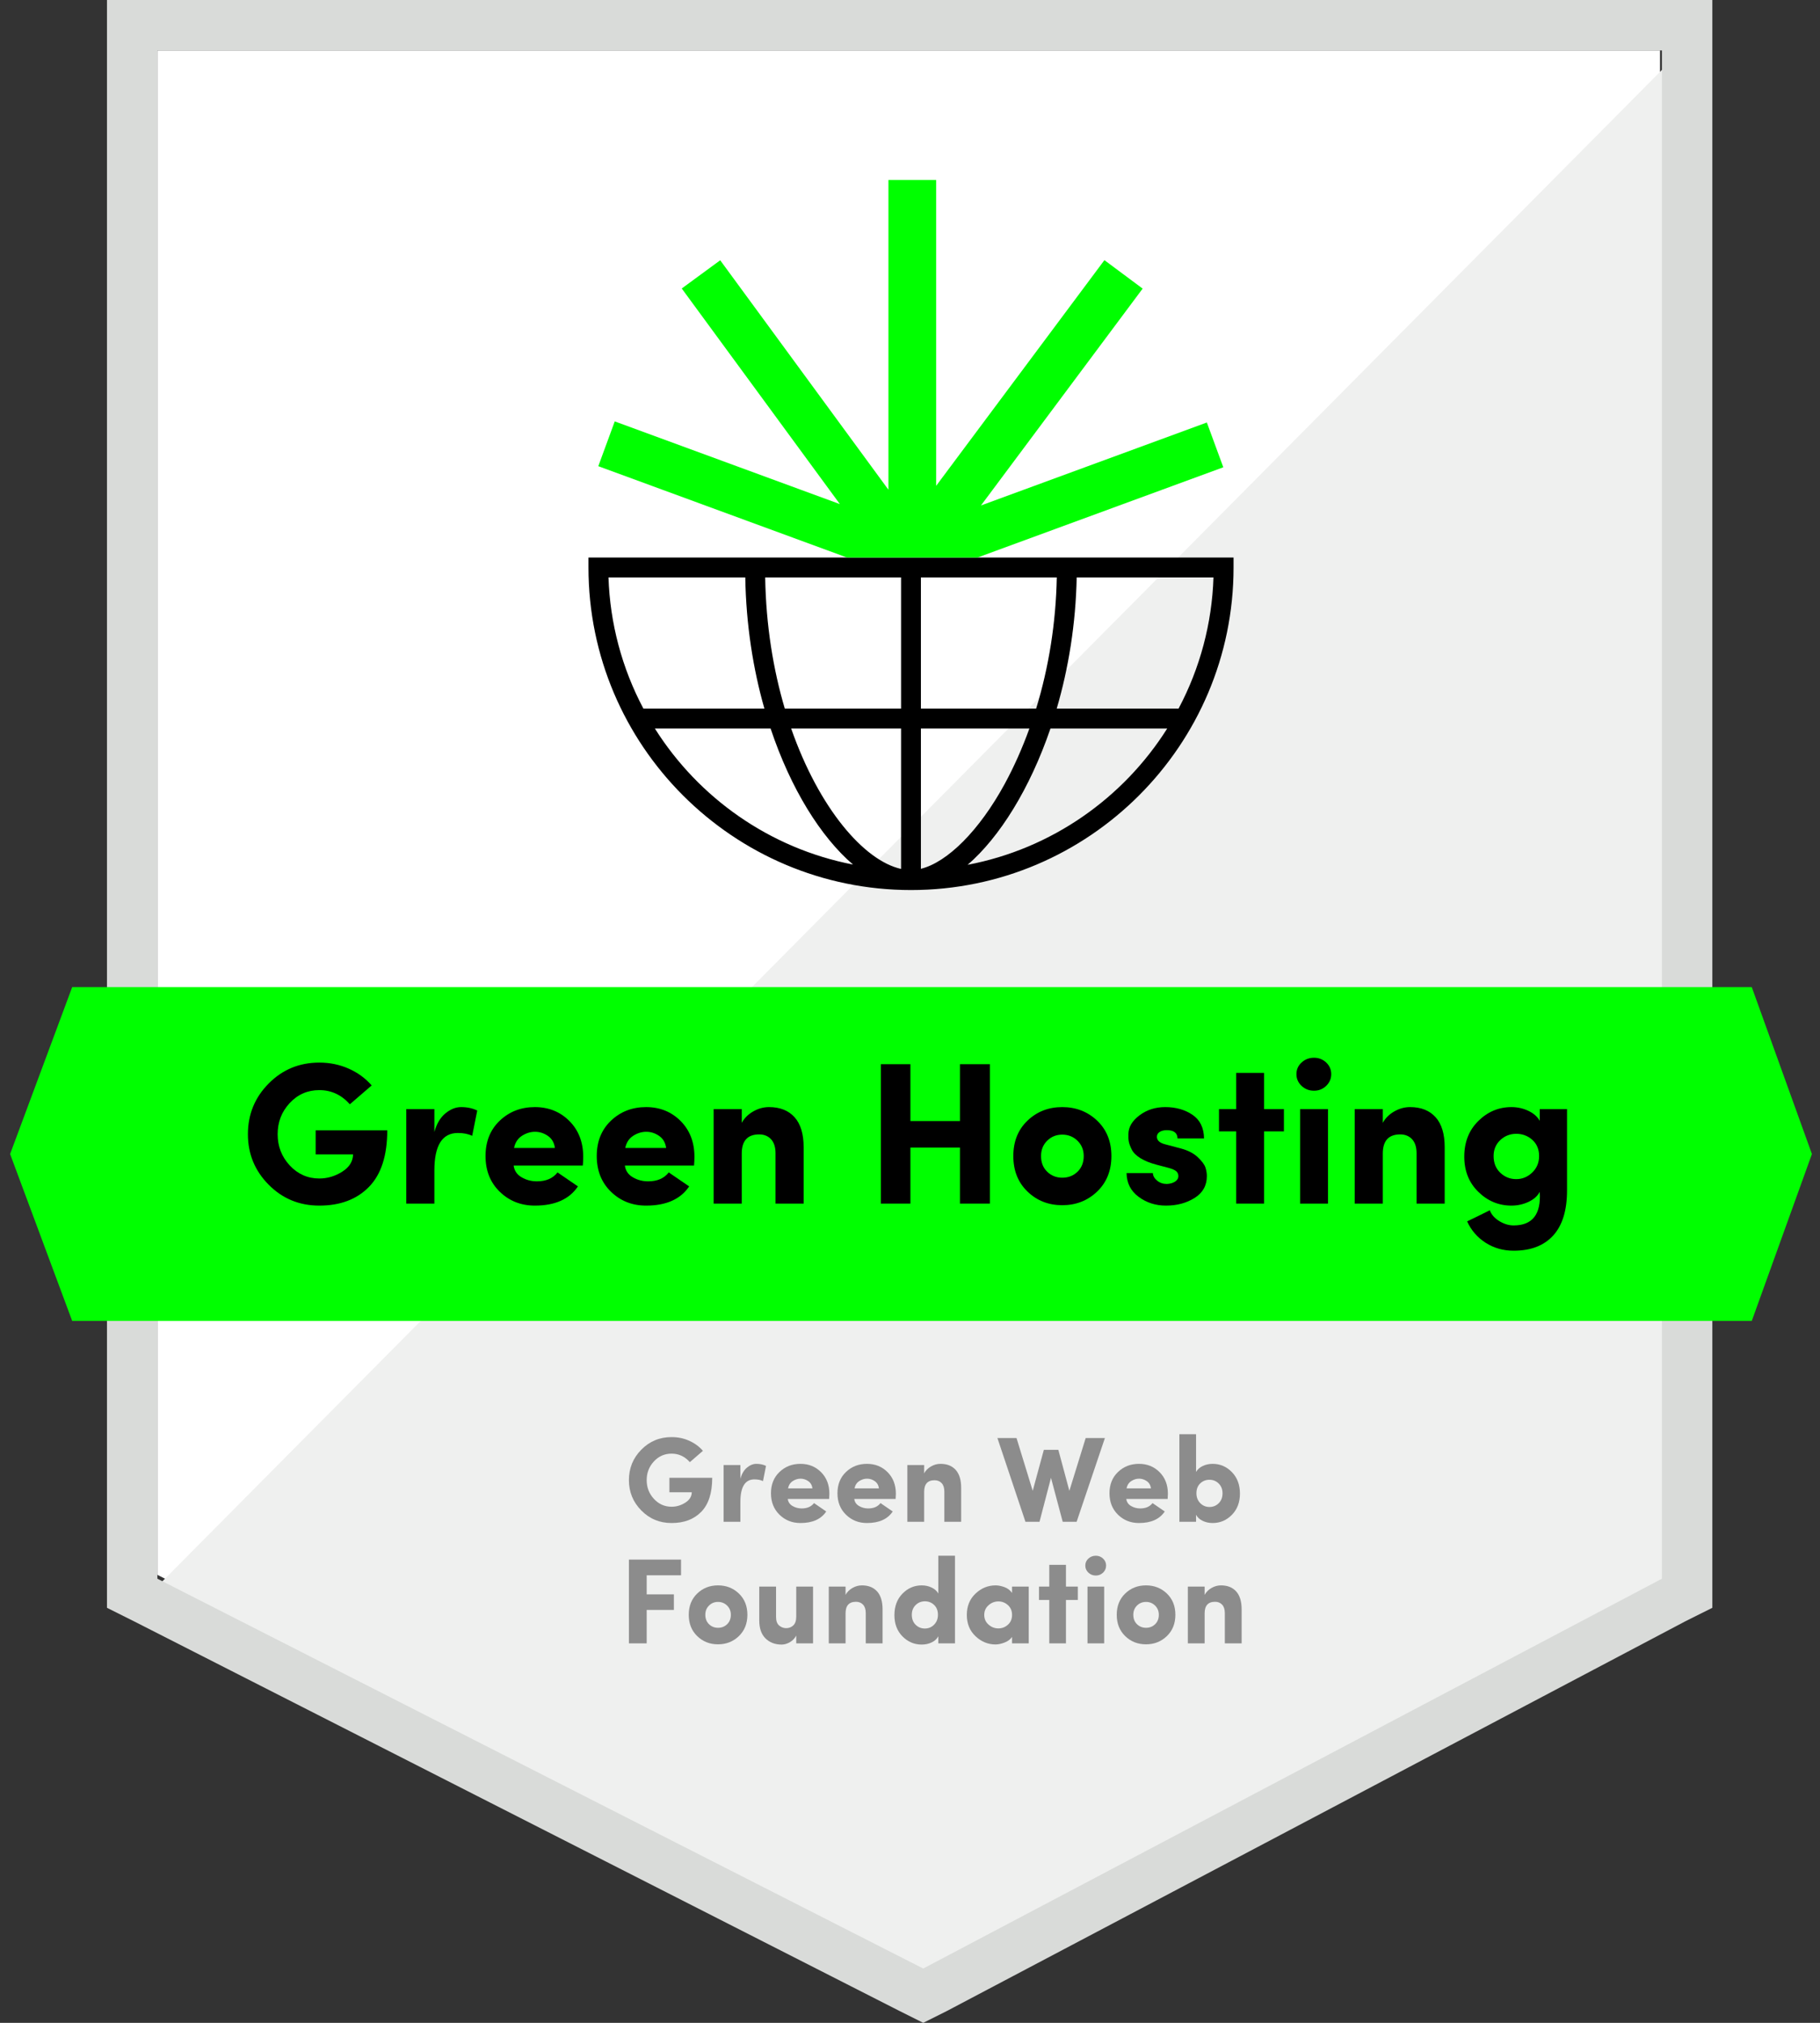 <svg xmlns="http://www.w3.org/2000/svg" xmlns:xlink="http://www.w3.org/1999/xlink" id="green-hosting.fw-Page%201" viewBox="0 0 900 1000" style="background-color:#ffffff00" xml:space="preserve" x="0px" y="0px" width="900px" height="1000px"><rect x="0" y="0" width="900" height="1000" fill="#333333" stroke="none"/> <g id="Layer%201"> <g> <path d="M 77.828 778.525 L 456.539 971.231 L 820.875 778.525 L 820.875 24.927 L 77.828 24.927 L 77.828 778.525 Z" fill="#ffffff"></path> <path d="M 828.551 27.803 L 70.152 791.953 L 463.258 986.582 L 828.551 799.619 L 828.551 27.803 Z" fill="#eff0ef"></path> <path d="M 52.897 276.128 L 52.897 794.824 L 66.319 801.533 L 445.035 994.248 L 456.539 1000 L 468.043 994.248 L 833.336 801.533 L 846.764 794.824 L 846.764 0 L 52.897 0 L 52.897 276.128 ZM 77.828 780.439 L 77.828 24.927 L 821.832 24.927 L 821.832 780.439 L 456.539 973.154 L 77.828 780.439 Z" fill="#d9dbd9"></path> </g> <path d="M 291 275.616 L 291 280.536 C 291 368.472 362.542 440 450.5 440 C 538.458 440 610 368.472 610 280.536 L 610 275.616 L 291 275.616 L 291 275.616 ZM 445.578 360.133 L 445.578 429.561 C 427.243 425.476 405.005 399.558 391.231 360.133 L 445.578 360.133 ZM 388.081 350.291 C 382.409 331.121 378.778 309.249 378.388 285.455 L 445.578 285.455 L 445.578 350.291 L 388.081 350.291 ZM 455.391 429.499 L 455.391 360.133 L 509.049 360.133 C 505.568 369.764 501.487 378.972 496.805 387.587 C 484.291 410.537 468.566 426.226 455.391 429.499 L 455.391 429.499 ZM 455.391 350.291 L 455.391 285.455 L 522.583 285.455 C 522.162 307.778 518.651 329.861 512.38 350.291 L 455.391 350.291 L 455.391 350.291 ZM 368.544 285.455 C 368.934 308.678 372.386 330.64 377.997 350.291 L 318.158 350.291 C 307.543 330.277 301.642 308.1 300.902 285.455 L 368.575 285.455 L 368.544 285.455 L 368.544 285.455 ZM 323.83 360.133 L 381.058 360.133 C 391.051 390.045 405.936 413.809 421.811 427.398 C 380.639 419.388 345.467 394.454 323.83 360.133 ZM 478.499 427.519 C 494.343 413.868 509.288 389.895 519.462 360.133 L 577.201 360.133 C 555.444 394.636 519.972 419.628 478.528 427.519 L 478.499 427.519 ZM 582.842 350.291 L 522.553 350.291 C 528.375 330.459 531.976 308.437 532.427 285.455 L 600.067 285.455 C 599.343 308.103 593.441 330.283 582.811 350.291 L 582.842 350.291 Z" fill="#000000"></path> <path d="M 483.39 275.616 L 604.929 231.002 L 596.796 208.861 L 485.102 249.874 L 565.046 142.675 L 546.14 128.604 L 462.924 240.183 L 462.924 89 L 439.337 89 L 439.337 242.104 L 356.15 128.664 L 337.125 142.615 L 415.33 249.213 L 303.994 208.32 L 295.862 230.462 L 418.841 275.616 L 483.39 275.616 Z" fill="#00ff00"></path> <path d="M 866.264 488 L 35.694 488 L 5 570.5 L 35.694 653 L 866.264 653 L 896 570.5 L 866.264 488 Z" fill="#00ff00"></path> <path d="M 172.453 528.297 C 167.953 526.297 163.094 525.297 157.906 525.297 C 148.031 525.297 139.672 528.75 132.844 535.656 C 126 542.562 122.594 550.906 122.594 560.703 C 122.594 570.438 126 578.75 132.844 585.656 C 139.672 592.562 148.031 596 157.906 596 C 168.234 596 176.422 592.922 182.453 586.75 C 188.484 580.594 191.5 571.266 191.5 558.797 L 156.094 558.797 L 156.094 570.703 L 174.594 570.703 C 174.531 574.172 172.734 577.031 169.203 579.25 C 165.672 581.484 161.906 582.594 157.906 582.594 C 152.156 582.594 147.297 580.453 143.297 576.156 C 139.297 571.859 137.297 566.703 137.297 560.703 C 137.297 554.703 139.281 549.578 143.25 545.312 C 147.219 541.047 152.094 538.906 157.906 538.906 C 163.828 538.906 168.859 541.25 173 545.906 L 183.797 536.594 C 180.734 533.062 176.953 530.297 172.453 528.297 L 172.453 528.297 Z" fill="#000000"></path> <path d="M 226.406 560.094 C 229.188 560.094 231.562 560.562 233.5 561.5 L 236 549 C 233.719 547.875 231.062 547.297 228 547.297 C 225.328 547.297 222.75 548.344 220.25 550.406 C 217.75 552.469 215.922 555.531 214.797 559.594 L 214.797 548.297 L 200.906 548.297 L 200.906 595 L 214.797 595 L 214.797 578.703 C 214.797 566.297 218.656 560.094 226.406 560.094 L 226.406 560.094 Z" fill="#000000"></path> <path d="M 265.5 584 C 262.766 584 260.25 583.344 257.953 582 C 255.641 580.672 254.328 578.734 254 576.203 L 288.203 576.203 C 288.328 574.609 288.406 573.172 288.406 571.906 C 288.406 564.641 286.109 558.719 281.547 554.156 C 276.984 549.594 271.297 547.297 264.5 547.297 C 257.625 547.297 251.844 549.531 247.141 554 C 242.438 558.469 240.094 564.312 240.094 571.5 C 240.094 578.703 242.438 584.594 247.141 589.156 C 251.844 593.719 257.625 596 264.5 596 C 274.438 596 281.531 592.844 285.797 586.5 L 275.703 579.594 C 273.422 582.531 270.031 584 265.5 584 L 265.5 584 ZM 258.094 561.5 C 260.156 560.172 262.328 559.5 264.594 559.5 C 266.859 559.5 268.984 560.188 270.953 561.547 C 272.922 562.922 274.062 564.906 274.406 567.5 L 254.203 567.5 C 254.734 564.844 256.031 562.844 258.094 561.5 L 258.094 561.5 Z" fill="#000000"></path> <path d="M 320.5 584 C 317.766 584 315.25 583.344 312.953 582 C 310.641 580.672 309.328 578.734 309 576.203 L 343.203 576.203 C 343.328 574.609 343.406 573.172 343.406 571.906 C 343.406 564.641 341.109 558.719 336.547 554.156 C 331.984 549.594 326.297 547.297 319.5 547.297 C 312.625 547.297 306.844 549.531 302.141 554 C 297.438 558.469 295.094 564.312 295.094 571.5 C 295.094 578.703 297.438 584.594 302.141 589.156 C 306.844 593.719 312.625 596 319.5 596 C 329.438 596 336.531 592.844 340.797 586.5 L 330.703 579.594 C 328.422 582.531 325.031 584 320.5 584 L 320.5 584 ZM 313.094 561.5 C 315.156 560.172 317.328 559.5 319.594 559.5 C 321.859 559.5 323.984 560.188 325.953 561.547 C 327.922 562.922 329.062 564.906 329.406 567.5 L 309.203 567.5 C 309.734 564.844 311.031 562.844 313.094 561.5 L 313.094 561.5 Z" fill="#000000"></path> <path d="M 375.406 560.797 C 377.859 560.797 379.828 561.609 381.297 563.203 C 382.766 564.797 383.5 567.094 383.5 570.094 L 383.5 595 L 397.406 595 L 397.406 567.094 C 397.406 560.562 395.906 555.641 392.906 552.297 C 389.906 548.969 385.703 547.297 380.297 547.297 C 377.562 547.297 374.953 548.016 372.453 549.453 C 369.953 550.891 368.062 552.766 366.797 555.094 L 366.797 548.297 L 352.906 548.297 L 352.906 595 L 366.797 595 L 366.797 570.297 C 366.797 563.969 369.656 560.797 375.406 560.797 L 375.406 560.797 Z" fill="#000000"></path> <path d="M 474.703 554.203 L 450.203 554.203 L 450.203 526.094 L 435.594 526.094 L 435.594 595 L 450.203 595 L 450.203 567.297 L 474.703 567.297 L 474.703 595 L 489.5 595 L 489.5 526.094 L 474.703 526.094 L 474.703 554.203 L 474.703 554.203 Z" fill="#000000"></path> <path d="M 517.844 579.25 C 515.812 577.281 514.797 574.703 514.797 571.5 C 514.797 568.438 515.812 565.906 517.844 563.906 C 519.875 561.906 522.359 560.906 525.297 560.906 C 528.234 560.906 530.734 561.906 532.797 563.906 C 534.859 565.906 535.906 568.438 535.906 571.5 C 535.906 574.703 534.875 577.281 532.844 579.25 C 530.812 581.219 528.297 582.203 525.297 582.203 C 522.359 582.203 519.875 581.219 517.844 579.25 L 517.844 579.25 ZM 549.594 571.5 C 549.594 564.312 547.234 558.469 542.547 554 C 537.844 549.531 532.094 547.297 525.297 547.297 C 518.484 547.297 512.75 549.531 508.094 554 C 503.422 558.469 501.094 564.312 501.094 571.5 C 501.094 578.703 503.422 584.547 508.094 589.047 C 512.75 593.547 518.484 595.797 525.297 595.797 C 532.094 595.797 537.844 593.547 542.547 589.047 C 547.234 584.547 549.594 578.703 549.594 571.5 L 549.594 571.5 Z" fill="#000000"></path> <path d="M 581.641 579 C 582.344 579.609 582.703 580.406 582.703 581.406 C 582.703 582.531 582.141 583.453 581.047 584.156 C 579.953 584.859 578.594 585.234 577 585.297 C 575.125 585.297 573.531 584.75 572.203 583.656 C 570.859 582.562 570.156 581.312 570.094 579.906 L 557.094 579.906 C 557.156 584.844 559.141 588.75 563.047 591.656 C 566.953 594.562 571.469 596 576.594 596 C 582 596 586.719 594.734 590.75 592.203 C 594.781 589.672 596.797 586.078 596.797 581.406 C 596.797 580 596.562 578.594 596.094 577.156 C 595.625 575.719 594.375 574.047 592.344 572.109 C 590.312 570.172 587.562 568.734 584.094 567.797 L 576.203 565.703 C 573.594 565.047 572.219 563.875 572.094 562.203 C 572.031 561.141 572.438 560.281 573.344 559.656 C 574.25 559.031 575.469 558.703 577 558.703 C 580.469 558.703 582.234 560.078 582.297 562.797 L 595.406 562.797 C 595.328 557.547 593.422 553.641 589.688 551.109 C 585.953 548.578 581.453 547.297 576.203 547.297 C 571.328 547.297 567.094 548.656 563.5 551.359 C 559.891 554.062 558.062 557.141 558 560.594 C 557.938 562.062 558 563.328 558.203 564.359 C 558.391 565.391 558.875 566.688 559.641 568.25 C 560.406 569.812 561.844 571.25 563.938 572.547 C 566.031 573.859 568.719 574.938 572 575.797 L 578.094 577.406 C 579.75 577.875 580.938 578.406 581.641 579 L 581.641 579 Z" fill="#000000"></path> <path d="M 625.094 530.406 L 611.297 530.406 L 611.297 548.297 L 602.797 548.297 L 602.797 559.297 L 611.297 559.297 L 611.297 595 L 625.094 595 L 625.094 559.297 L 634.906 559.297 L 634.906 548.297 L 625.094 548.297 L 625.094 530.406 L 625.094 530.406 Z" fill="#000000"></path> <path d="M 642.906 548.297 L 642.906 595 L 656.703 595 L 656.703 548.297 L 642.906 548.297 L 642.906 548.297 ZM 649.797 539.203 C 652.125 539.203 654.125 538.406 655.797 536.812 C 657.453 535.219 658.297 533.281 658.297 531 C 658.297 528.734 657.453 526.812 655.797 525.25 C 654.125 523.688 652.125 522.906 649.797 522.906 C 647.391 522.906 645.344 523.688 643.641 525.25 C 641.938 526.812 641.094 528.734 641.094 531 C 641.094 533.281 641.938 535.219 643.641 536.812 C 645.344 538.406 647.391 539.203 649.797 539.203 L 649.797 539.203 Z" fill="#000000"></path> <path d="M 692.406 560.797 C 694.859 560.797 696.828 561.609 698.297 563.203 C 699.766 564.797 700.5 567.094 700.5 570.094 L 700.5 595 L 714.406 595 L 714.406 567.094 C 714.406 560.562 712.906 555.641 709.906 552.297 C 706.906 548.969 702.703 547.297 697.297 547.297 C 694.562 547.297 691.953 548.016 689.453 549.453 C 686.953 550.891 685.062 552.766 683.797 555.094 L 683.797 548.297 L 669.906 548.297 L 669.906 595 L 683.797 595 L 683.797 570.297 C 683.797 563.969 686.656 560.797 692.406 560.797 L 692.406 560.797 Z" fill="#000000"></path> <path d="M 757.688 579.656 C 755.422 581.828 752.797 582.906 749.797 582.906 C 746.734 582.906 744.094 581.859 741.891 579.75 C 739.688 577.656 738.594 574.906 738.594 571.5 C 738.594 568.312 739.688 565.672 741.891 563.609 C 744.094 561.547 746.734 560.5 749.797 560.5 C 752.859 560.5 755.516 561.5 757.75 563.5 C 759.969 565.5 761.094 568.172 761.094 571.5 C 761.094 574.781 759.953 577.5 757.688 579.656 L 757.688 579.656 ZM 731.141 601.062 C 728.578 602.281 726.688 603.203 725.5 603.797 C 727.5 608.203 730.547 611.719 734.641 614.359 C 738.734 616.969 743.359 618.297 748.5 618.297 C 756.969 618.297 763.484 615.797 768.047 610.797 C 772.609 605.797 774.906 598.359 774.906 588.5 L 774.906 548.297 L 761.406 548.297 L 761.406 554.094 C 760.266 552.031 758.391 550.391 755.797 549.156 C 753.203 547.922 750.406 547.297 747.406 547.297 C 741.125 547.297 735.672 549.594 731.047 554.156 C 726.406 558.719 724.094 564.609 724.094 571.797 C 724.094 578.875 726.406 584.672 731.047 589.203 C 735.672 593.734 741.125 596 747.406 596 C 750.406 596 753.219 595.375 755.844 594.156 C 758.469 592.922 760.328 591.266 761.406 589.203 C 762.125 600.266 757.828 605.797 748.5 605.797 C 746.094 605.797 743.734 605.078 741.406 603.656 C 739.062 602.203 737.5 600.422 736.703 598.297 C 735.562 598.891 733.703 599.812 731.141 601.062 L 731.141 601.062 Z" fill="#000000"></path> <g> <path d="M 340.809 712.239 C 338.118 711.037 335.213 710.436 332.112 710.436 C 326.208 710.436 321.21 712.511 317.128 716.661 C 313.036 720.81 311 725.823 311 731.71 C 311 737.558 313.036 742.553 317.128 746.702 C 321.21 750.852 326.208 752.917 332.112 752.917 C 338.286 752.917 343.181 751.067 346.787 747.359 C 350.393 743.66 352.196 738.056 352.196 730.564 L 331.028 730.564 L 331.028 737.718 L 342.088 737.718 C 342.051 739.802 340.977 741.52 338.866 742.853 C 336.755 744.196 334.503 744.862 332.112 744.862 C 328.674 744.862 325.769 743.576 323.377 740.994 C 320.986 738.413 319.79 735.314 319.79 731.71 C 319.79 728.105 320.977 725.025 323.349 722.462 C 325.722 719.899 328.637 718.613 332.112 718.613 C 335.652 718.613 338.66 720.021 341.136 722.819 L 347.591 717.224 C 345.76 715.102 343.499 713.441 340.809 712.239 L 340.809 712.239 Z" fill="#8c8c8c"></path> <path d="M 373.065 731.343 C 374.728 731.343 376.147 731.625 377.306 732.188 L 378.8 724.678 C 377.437 724.002 375.849 723.655 374.018 723.655 C 372.42 723.655 370.879 724.284 369.384 725.523 C 367.89 726.762 366.797 728.602 366.124 731.043 L 366.124 724.255 L 357.82 724.255 L 357.82 752.316 L 366.124 752.316 L 366.124 742.524 C 366.124 735.07 368.431 731.343 373.065 731.343 L 373.065 731.343 Z" fill="#8c8c8c"></path> <path d="M 396.437 745.707 C 394.802 745.707 393.298 745.313 391.925 744.505 C 390.543 743.707 389.758 742.543 389.562 741.022 L 410.01 741.022 C 410.085 740.065 410.132 739.201 410.132 738.441 C 410.132 734.075 408.759 730.517 406.031 727.776 C 403.303 725.035 399.903 723.655 395.839 723.655 C 391.729 723.655 388.273 724.997 385.461 727.682 C 382.649 730.367 381.248 733.878 381.248 738.197 C 381.248 742.524 382.649 746.064 385.461 748.805 C 388.273 751.546 391.729 752.917 395.839 752.917 C 401.78 752.917 406.022 751.021 408.572 747.209 L 402.537 743.06 C 401.173 744.824 399.146 745.707 396.437 745.707 L 396.437 745.707 ZM 392.009 732.188 C 393.242 731.39 394.541 730.987 395.895 730.987 C 397.25 730.987 398.52 731.4 399.697 732.216 C 400.874 733.043 401.556 734.235 401.762 735.793 L 389.683 735.793 C 390.001 734.197 390.776 732.996 392.009 732.188 L 392.009 732.188 Z" fill="#8c8c8c"></path> <path d="M 429.319 745.707 C 427.684 745.707 426.18 745.313 424.807 744.505 C 423.425 743.707 422.64 742.543 422.444 741.022 L 442.892 741.022 C 442.967 740.065 443.014 739.201 443.014 738.441 C 443.014 734.075 441.64 730.517 438.913 727.776 C 436.185 725.035 432.785 723.655 428.721 723.655 C 424.611 723.655 421.155 724.997 418.343 727.682 C 415.531 730.367 414.13 733.878 414.13 738.197 C 414.13 742.524 415.531 746.064 418.343 748.805 C 421.155 751.546 424.611 752.917 428.721 752.917 C 434.662 752.917 438.903 751.021 441.454 747.209 L 435.419 743.06 C 434.055 744.824 432.028 745.707 429.319 745.707 L 429.319 745.707 ZM 424.891 732.188 C 426.124 731.39 427.423 730.987 428.777 730.987 C 430.132 730.987 431.402 731.4 432.579 732.216 C 433.756 733.043 434.438 734.235 434.644 735.793 L 422.565 735.793 C 422.883 734.197 423.658 732.996 424.891 732.188 L 424.891 732.188 Z" fill="#8c8c8c"></path> <path d="M 462.145 731.766 C 463.612 731.766 464.789 732.254 465.667 733.212 C 466.545 734.169 466.984 735.549 466.984 737.352 L 466.984 752.316 L 475.298 752.316 L 475.298 735.549 C 475.298 731.625 474.401 728.668 472.608 726.659 C 470.814 724.659 468.301 723.655 465.069 723.655 C 463.434 723.655 461.874 724.087 460.38 724.95 C 458.885 725.814 457.755 726.94 456.998 728.339 L 456.998 724.255 L 448.693 724.255 L 448.693 752.316 L 456.998 752.316 L 456.998 737.474 C 456.998 733.672 458.707 731.766 462.145 731.766 L 462.145 731.766 Z" fill="#8c8c8c"></path> <path d="M 523.36 716.745 L 516.185 716.745 L 510.683 736.995 L 502.678 710.915 L 493.233 710.915 L 507.096 752.316 L 514.037 752.316 L 519.717 730.564 L 525.518 752.316 L 532.393 752.316 L 546.377 710.915 L 536.877 710.915 L 528.806 736.995 L 523.36 716.745 L 523.36 716.745 Z" fill="#8c8c8c"></path> <path d="M 563.836 745.707 C 562.202 745.707 560.698 745.313 559.324 744.505 C 557.942 743.707 557.157 742.543 556.961 741.022 L 577.409 741.022 C 577.484 740.065 577.531 739.201 577.531 738.441 C 577.531 734.075 576.158 730.517 573.43 727.776 C 570.702 725.035 567.302 723.655 563.238 723.655 C 559.128 723.655 555.672 724.997 552.86 727.682 C 550.048 730.367 548.647 733.878 548.647 738.197 C 548.647 742.524 550.048 746.064 552.86 748.805 C 555.672 751.546 559.128 752.917 563.238 752.917 C 569.18 752.917 573.421 751.021 575.971 747.209 L 569.936 743.06 C 568.572 744.824 566.545 745.707 563.836 745.707 L 563.836 745.707 ZM 559.408 732.188 C 560.641 731.39 561.94 730.987 563.294 730.987 C 564.649 730.987 565.919 731.4 567.096 732.216 C 568.274 733.043 568.955 734.235 569.161 735.793 L 557.082 735.793 C 557.4 734.197 558.175 732.996 559.408 732.188 L 559.408 732.188 Z" fill="#8c8c8c"></path> <path d="M 593.514 733.334 C 594.766 732.132 596.298 731.531 598.091 731.531 C 599.885 731.531 601.408 732.151 602.659 733.39 C 603.911 734.629 604.546 736.235 604.546 738.197 C 604.546 740.243 603.911 741.886 602.659 743.125 C 601.408 744.365 599.885 744.984 598.091 744.984 C 596.298 744.984 594.766 744.346 593.514 743.069 C 592.262 741.792 591.636 740.168 591.636 738.197 C 591.636 736.159 592.262 734.535 593.514 733.334 L 593.514 733.334 ZM 591.459 748.833 C 592.132 750.119 593.225 751.124 594.719 751.837 C 596.214 752.551 597.858 752.917 599.652 752.917 C 603.351 752.917 606.527 751.565 609.18 748.861 C 611.833 746.158 613.159 742.665 613.159 738.375 C 613.159 734.019 611.833 730.47 609.18 727.748 C 606.527 725.025 603.351 723.655 599.652 723.655 C 597.858 723.655 596.214 724.021 594.719 724.744 C 593.225 725.466 592.132 726.443 591.459 727.682 L 591.459 709 L 583.211 709 L 583.211 752.316 L 591.459 752.316 L 591.459 748.833 L 591.459 748.833 Z" fill="#8c8c8c"></path> <path d="M 319.79 812.399 L 319.79 795.876 L 333.242 795.876 L 333.242 788.188 L 319.79 788.188 L 319.79 778.753 L 336.773 778.753 L 336.773 770.998 L 311 770.998 L 311 812.399 L 319.79 812.399 L 319.79 812.399 Z" fill="#8c8c8c"></path> <path d="M 350.608 802.936 C 349.393 801.753 348.786 800.204 348.786 798.28 C 348.786 796.44 349.393 794.919 350.608 793.717 C 351.822 792.515 353.308 791.915 355.064 791.915 C 356.82 791.915 358.315 792.515 359.548 793.717 C 360.781 794.919 361.407 796.44 361.407 798.28 C 361.407 800.204 360.79 801.753 359.576 802.936 C 358.361 804.119 356.857 804.71 355.064 804.71 C 353.308 804.71 351.822 804.119 350.608 802.936 L 350.608 802.936 ZM 369.59 798.28 C 369.59 793.961 368.179 790.45 365.377 787.765 C 362.565 785.08 359.127 783.738 355.064 783.738 C 350.991 783.738 347.562 785.08 344.779 787.765 C 341.986 790.45 340.594 793.961 340.594 798.28 C 340.594 802.607 341.986 806.119 344.779 808.822 C 347.562 811.526 350.991 812.878 355.064 812.878 C 359.127 812.878 362.565 811.526 365.377 808.822 C 368.179 806.119 369.59 802.607 369.59 798.28 L 369.59 798.28 Z" fill="#8c8c8c"></path> <path d="M 392.308 803.509 C 391.355 804.429 390.16 804.889 388.721 804.889 C 387.488 804.889 386.348 804.466 385.311 803.603 C 384.274 802.739 383.761 801.312 383.761 799.303 L 383.761 784.338 L 375.456 784.338 L 375.456 801.105 C 375.456 804.955 376.474 807.893 378.529 809.939 C 380.585 811.986 383.247 813 386.516 813 C 387.908 813 389.281 812.596 390.636 811.798 C 391.991 811 393.027 809.921 393.747 808.55 L 393.747 812.399 L 402.061 812.399 L 402.061 784.338 L 393.747 784.338 L 393.747 799.181 C 393.747 801.152 393.261 802.589 392.308 803.509 L 392.308 803.509 Z" fill="#8c8c8c"></path> <path d="M 423.284 791.849 C 424.751 791.849 425.928 792.337 426.806 793.295 C 427.684 794.252 428.123 795.632 428.123 797.435 L 428.123 812.399 L 436.437 812.399 L 436.437 795.632 C 436.437 791.708 435.541 788.751 433.747 786.742 C 431.953 784.742 429.44 783.738 426.208 783.738 C 424.574 783.738 423.014 784.17 421.519 785.033 C 420.024 785.897 418.894 787.024 418.137 788.422 L 418.137 784.338 L 409.833 784.338 L 409.833 812.399 L 418.137 812.399 L 418.137 797.557 C 418.137 793.755 419.847 791.849 423.284 791.849 L 423.284 791.849 Z" fill="#8c8c8c"></path> <path d="M 461.93 803.152 C 460.678 804.429 459.156 805.067 457.362 805.067 C 455.569 805.067 454.037 804.448 452.785 803.208 C 451.524 801.969 450.898 800.326 450.898 798.28 C 450.898 796.318 451.524 794.712 452.785 793.473 C 454.037 792.234 455.569 791.614 457.362 791.614 C 459.156 791.614 460.678 792.215 461.93 793.417 C 463.182 794.618 463.817 796.242 463.817 798.28 C 463.817 800.251 463.182 801.875 461.93 803.152 L 461.93 803.152 ZM 472.243 769.083 L 463.995 769.083 L 463.995 787.765 C 463.313 786.526 462.229 785.55 460.735 784.827 C 459.24 784.104 457.596 783.738 455.802 783.738 C 452.094 783.738 448.918 785.108 446.264 787.831 C 443.611 790.553 442.294 794.102 442.294 798.458 C 442.294 802.748 443.611 806.241 446.264 808.944 C 448.918 811.648 452.094 813 455.802 813 C 457.596 813 459.24 812.634 460.735 811.92 C 462.229 811.207 463.313 810.202 463.995 808.916 L 463.995 812.399 L 472.243 812.399 L 472.243 769.083 L 472.243 769.083 Z" fill="#8c8c8c"></path> <path d="M 508.712 812.399 L 508.712 784.338 L 500.464 784.338 L 500.464 787.465 C 499.502 786.104 498.231 785.146 496.662 784.583 C 495.092 784.019 493.644 783.738 492.337 783.738 C 488.581 783.738 485.274 785.09 482.407 787.793 C 479.529 790.497 478.1 794.018 478.1 798.345 C 478.1 802.673 479.529 806.184 482.407 808.888 C 485.274 811.592 488.581 812.944 492.337 812.944 C 493.644 812.944 495.13 812.615 496.783 811.986 C 498.437 811.348 499.66 810.418 500.464 809.217 L 500.464 812.399 L 508.712 812.399 L 508.712 812.399 ZM 493.71 791.67 C 495.503 791.67 497.073 792.281 498.427 793.501 C 499.782 794.722 500.464 796.336 500.464 798.336 C 500.464 800.345 499.782 801.96 498.427 803.18 C 497.073 804.401 495.503 805.011 493.71 805.011 C 491.87 805.011 490.244 804.382 488.834 803.124 C 487.414 801.866 486.713 800.27 486.713 798.345 C 486.713 796.421 487.414 794.825 488.834 793.567 C 490.244 792.309 491.87 791.67 493.71 791.67 L 493.71 791.67 Z" fill="#8c8c8c"></path> <path d="M 527.124 773.589 L 518.876 773.589 L 518.876 784.338 L 513.794 784.338 L 513.794 790.948 L 518.876 790.948 L 518.876 812.399 L 527.124 812.399 L 527.124 790.948 L 532.991 790.948 L 532.991 784.338 L 527.124 784.338 L 527.124 773.589 L 527.124 773.589 Z" fill="#8c8c8c"></path> <path d="M 537.774 784.338 L 537.774 812.399 L 546.022 812.399 L 546.022 784.338 L 537.774 784.338 L 537.774 784.338 ZM 541.893 778.875 C 543.285 778.875 544.481 778.396 545.48 777.438 C 546.471 776.481 546.975 775.317 546.975 773.946 C 546.975 772.585 546.471 771.43 545.48 770.491 C 544.481 769.552 543.285 769.083 541.893 769.083 C 540.455 769.083 539.231 769.552 538.213 770.491 C 537.194 771.43 536.69 772.585 536.69 773.946 C 536.69 775.317 537.194 776.481 538.213 777.438 C 539.231 778.396 540.455 778.875 541.893 778.875 L 541.893 778.875 Z" fill="#8c8c8c"></path> <path d="M 562.248 802.936 C 561.034 801.753 560.427 800.204 560.427 798.28 C 560.427 796.44 561.034 794.919 562.248 793.717 C 563.463 792.515 564.948 791.915 566.704 791.915 C 568.46 791.915 569.955 792.515 571.188 793.717 C 572.421 794.919 573.047 796.44 573.047 798.28 C 573.047 800.204 572.43 801.753 571.216 802.936 C 570.002 804.119 568.498 804.71 566.704 804.71 C 564.948 804.71 563.463 804.119 562.248 802.936 L 562.248 802.936 ZM 581.23 798.28 C 581.23 793.961 579.82 790.45 577.017 787.765 C 574.205 785.08 570.768 783.738 566.704 783.738 C 562.631 783.738 559.203 785.08 556.419 787.765 C 553.626 790.45 552.234 793.961 552.234 798.28 C 552.234 802.607 553.626 806.119 556.419 808.822 C 559.203 811.526 562.631 812.878 566.704 812.878 C 570.768 812.878 574.205 811.526 577.017 808.822 C 579.82 806.119 581.23 802.607 581.23 798.28 L 581.23 798.28 Z" fill="#8c8c8c"></path> <path d="M 600.847 791.849 C 602.314 791.849 603.491 792.337 604.369 793.295 C 605.247 794.252 605.686 795.632 605.686 797.435 L 605.686 812.399 L 614 812.399 L 614 795.632 C 614 791.708 613.103 788.751 611.31 786.742 C 609.516 784.742 607.003 783.738 603.771 783.738 C 602.136 783.738 600.576 784.17 599.082 785.033 C 597.587 785.897 596.457 787.024 595.7 788.422 L 595.7 784.338 L 587.395 784.338 L 587.395 812.399 L 595.7 812.399 L 595.7 797.557 C 595.7 793.755 597.409 791.849 600.847 791.849 L 600.847 791.849 Z" fill="#8c8c8c"></path> </g> </g> </svg>